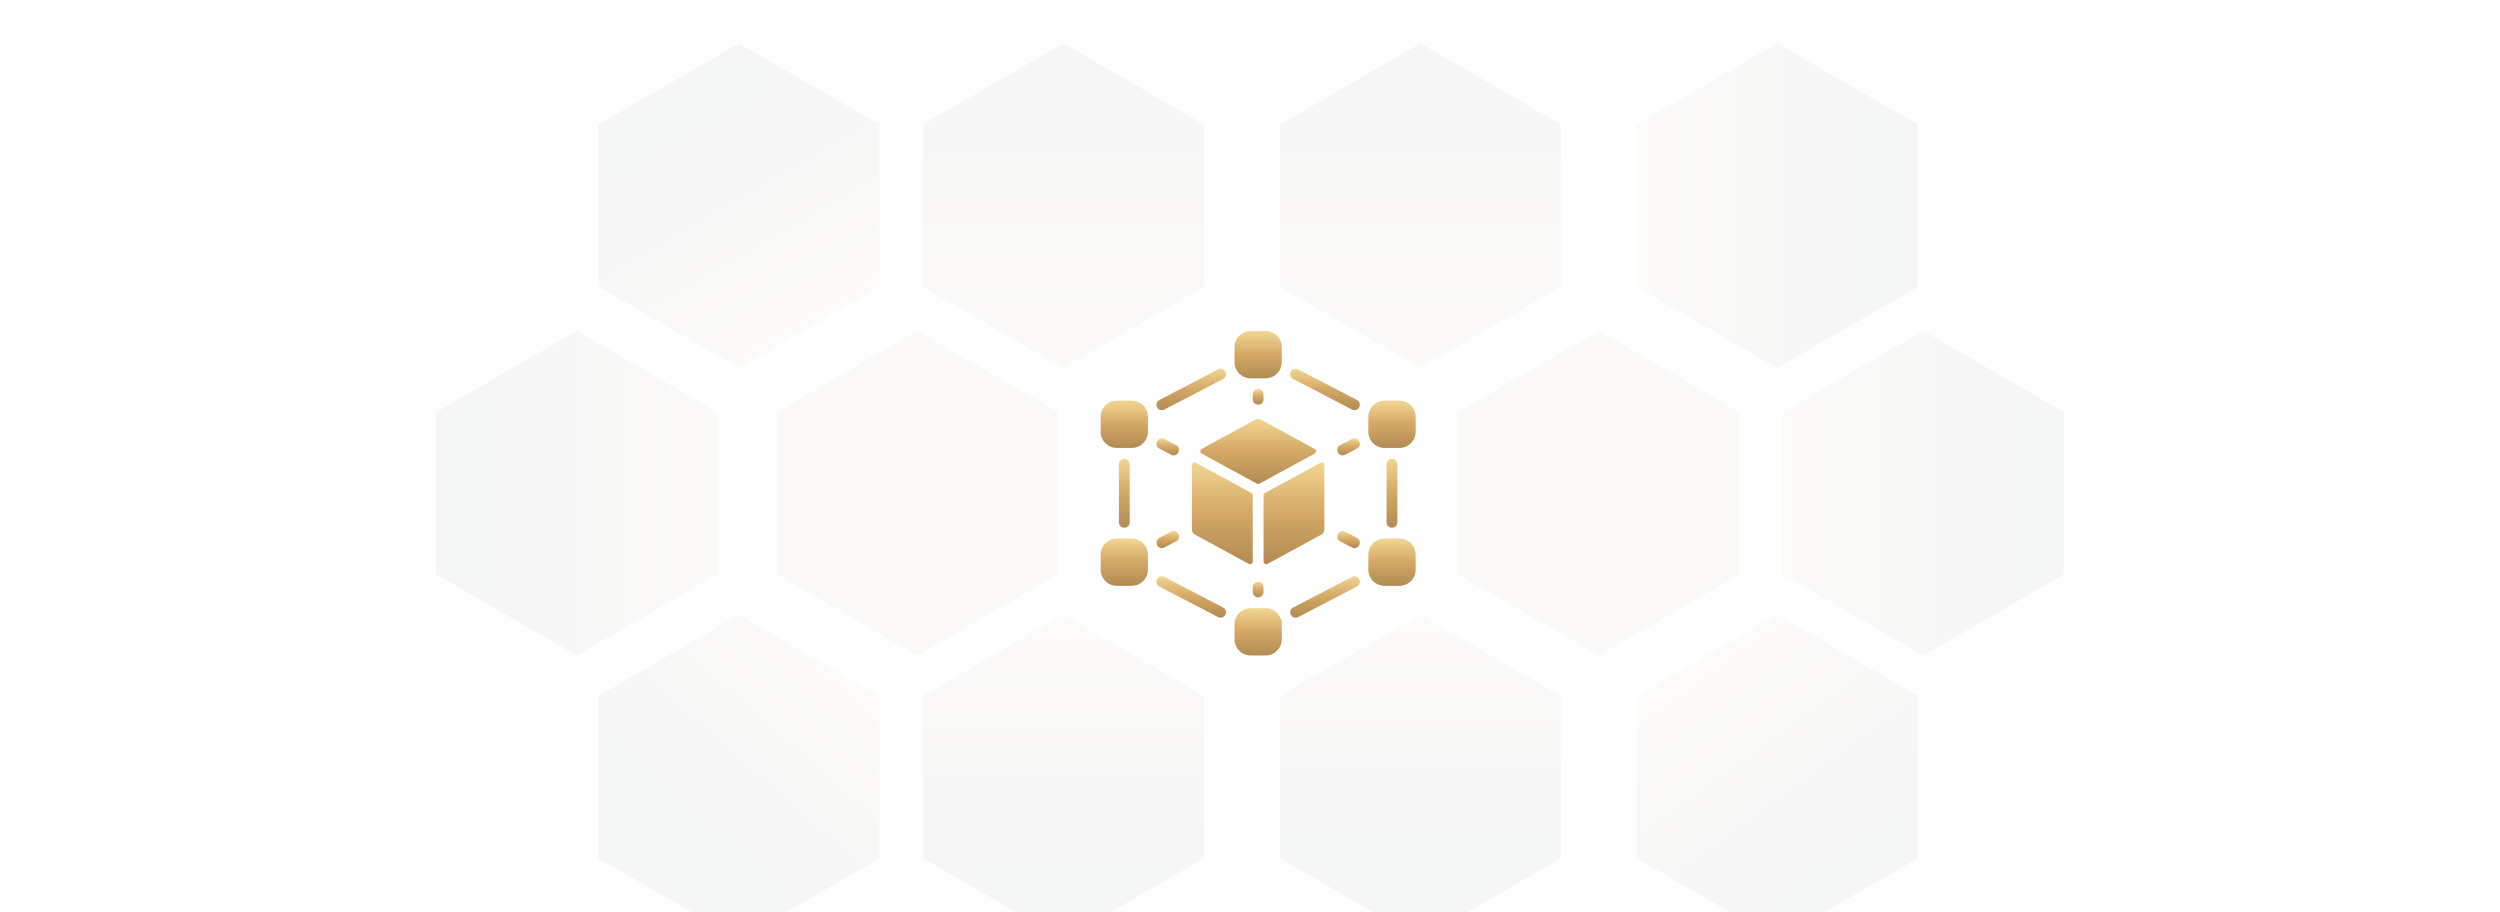 <svg width="548" height="200" viewBox="0 0 548 200" fill="none" xmlns="http://www.w3.org/2000/svg">
<g clip-path="url(#clip0_647_45517)">
<path d="M201.094 72.553L231.892 90.334V125.896L201.094 143.678L170.296 125.896V90.334L201.094 72.553Z" fill="#C6AE7F" fill-opacity="0.07"/>
<path d="M126.414 72.553L157.212 90.334V125.896L126.414 143.678L95.616 125.896V90.334L126.414 72.553Z" fill="url(#paint0_linear_647_45517)" fill-opacity="0.05"/>
<path d="M161.976 9.52L192.774 27.301V62.863L161.976 80.644L131.179 62.863V27.301L161.976 9.52Z" fill="url(#paint1_linear_647_45517)" fill-opacity="0.05"/>
<path d="M161.976 134.777L192.774 152.559V188.121L161.976 205.902L131.179 188.121V152.559L161.976 134.777Z" fill="url(#paint2_linear_647_45517)" fill-opacity="0.05"/>
<path d="M233.101 9.52L263.899 27.301V62.863L233.101 80.644L202.304 62.863V27.301L233.101 9.52Z" fill="url(#paint3_linear_647_45517)" fill-opacity="0.05"/>
<path d="M233.101 134.777L263.899 152.559V188.121L233.101 205.902L202.304 188.121V152.559L233.101 134.777Z" fill="url(#paint4_linear_647_45517)" fill-opacity="0.05"/>
<path d="M311.344 9.52L342.142 27.301V62.863L311.344 80.644L280.546 62.863V27.301L311.344 9.52Z" fill="url(#paint5_linear_647_45517)" fill-opacity="0.05"/>
<path d="M311.344 134.777L342.142 152.559V188.121L311.344 205.902L280.546 188.121V152.559L311.344 134.777Z" fill="url(#paint6_linear_647_45517)" fill-opacity="0.05"/>
<path d="M389.578 9.52L420.376 27.301V62.863L389.578 80.644L358.78 62.863V27.301L389.578 9.52Z" fill="url(#paint7_linear_647_45517)" fill-opacity="0.05"/>
<path d="M389.578 134.777L420.376 152.559V188.121L389.578 205.902L358.78 188.121V152.559L389.578 134.777Z" fill="url(#paint8_linear_647_45517)" fill-opacity="0.05"/>
<g clip-path="url(#clip1_647_45517)">
<path d="M306.308 101.732V114.5C306.308 115.147 305.783 115.673 305.135 115.673C304.429 115.673 303.938 115.122 303.938 114.5V101.732C303.938 101.084 304.463 100.559 305.111 100.559C305.817 100.559 306.308 101.109 306.308 101.732Z" fill="url(#paint9_linear_647_45517)"/>
<path d="M247.629 101.732V114.5C247.629 115.147 247.103 115.673 246.456 115.673C245.749 115.673 245.258 115.122 245.258 114.5V101.732C245.258 101.084 245.783 100.559 246.431 100.559C247.137 100.559 247.629 101.109 247.629 101.732Z" fill="url(#paint10_linear_647_45517)"/>
<path d="M268.108 83.067L255.205 89.779C254.591 90.098 253.834 89.819 253.577 89.177C253.329 88.557 253.603 87.941 254.113 87.675L267.017 80.963C267.631 80.643 268.387 80.922 268.645 81.565C268.893 82.185 268.619 82.801 268.108 83.067Z" fill="url(#paint11_linear_647_45517)"/>
<path d="M268.656 134.645C268.372 135.347 267.606 135.575 267.019 135.269L254.116 128.557C253.58 128.278 253.343 127.638 253.57 127.077C253.855 126.375 254.62 126.147 255.208 126.453L268.111 133.165C268.647 133.444 268.883 134.084 268.656 134.645Z" fill="url(#paint12_linear_647_45517)"/>
<path d="M297.992 89.154C297.707 89.856 296.943 90.084 296.355 89.779L283.452 83.067C282.916 82.788 282.679 82.147 282.906 81.587C283.191 80.885 283.956 80.657 284.543 80.963L297.447 87.675C297.983 87.954 298.219 88.594 297.992 89.154Z" fill="url(#paint13_linear_647_45517)"/>
<path d="M297.452 128.557L284.549 135.269C283.935 135.588 283.178 135.31 282.921 134.667C282.673 134.047 282.947 133.431 283.457 133.165L296.36 126.453C296.975 126.134 297.731 126.412 297.988 127.055C298.237 127.675 297.963 128.291 297.452 128.557Z" fill="url(#paint14_linear_647_45517)"/>
<path d="M275.799 85.295C276.447 85.295 276.972 85.82 276.972 86.469V87.518C276.972 89.087 274.602 89.086 274.602 87.518V86.469C274.602 85.85 275.088 85.295 275.799 85.295Z" fill="url(#paint15_linear_647_45517)"/>
<path d="M276.972 128.712V129.761C276.972 130.409 276.447 130.934 275.799 130.934C275.09 130.934 274.602 130.38 274.602 129.761V128.712C274.602 127.143 276.972 127.143 276.972 128.712Z" fill="url(#paint16_linear_647_45517)"/>
<path d="M256.709 99.683L254.113 98.323C253.58 98.044 253.344 97.406 253.57 96.847C253.855 96.143 254.622 95.914 255.211 96.222L257.808 97.582C259.202 98.31 258.094 100.411 256.709 99.683Z" fill="url(#paint17_linear_647_45517)"/>
<path d="M297.993 96.847C298.219 97.406 297.983 98.044 297.449 98.323L294.854 99.683C293.475 100.407 292.352 98.315 293.754 97.582L296.352 96.222C296.94 95.914 297.707 96.141 297.993 96.847Z" fill="url(#paint18_linear_647_45517)"/>
<path d="M257.814 118.649L255.216 120.008C254.601 120.331 253.842 120.051 253.584 119.406C253.338 118.788 253.61 118.174 254.119 117.907L256.714 116.548C258.103 115.819 259.205 117.921 257.814 118.649Z" fill="url(#paint19_linear_647_45517)"/>
<path d="M297.997 119.384C297.712 120.088 296.945 120.317 296.356 120.009L293.758 118.649C292.37 117.923 293.467 115.819 294.858 116.548L297.453 117.907C297.987 118.187 298.223 118.825 297.997 119.384Z" fill="url(#paint20_linear_647_45517)"/>
<path d="M277.41 133.305H274.15C272.189 133.305 270.594 134.9 270.594 136.861V140.121C270.594 142.082 272.189 143.677 274.15 143.677H277.41C279.371 143.677 280.966 142.082 280.966 140.121V136.861C280.966 134.9 279.371 133.305 277.41 133.305Z" fill="url(#paint21_linear_647_45517)"/>
<path d="M277.41 72.553H274.15C272.189 72.553 270.594 74.148 270.594 76.109V79.369C270.594 81.33 272.189 82.925 274.15 82.925H277.41C279.371 82.925 280.966 81.33 280.966 79.369V76.109C280.966 74.148 279.371 72.553 277.41 72.553Z" fill="url(#paint22_linear_647_45517)"/>
<path d="M248.074 118.043H244.814C242.853 118.043 241.258 119.638 241.258 121.599V124.859C241.258 126.82 242.853 128.415 244.814 128.415H248.074C250.035 128.415 251.63 126.82 251.63 124.859V121.599C251.63 119.638 250.035 118.043 248.074 118.043Z" fill="url(#paint23_linear_647_45517)"/>
<path d="M306.754 87.814H303.494C301.533 87.814 299.938 89.41 299.938 91.371V94.631C299.938 96.591 301.533 98.187 303.494 98.187H306.754C308.715 98.187 310.31 96.591 310.31 94.631V91.371C310.31 89.41 308.715 87.814 306.754 87.814Z" fill="url(#paint24_linear_647_45517)"/>
<path d="M306.754 118.043H303.494C301.533 118.043 299.938 119.638 299.938 121.599V124.859C299.938 126.82 301.533 128.415 303.494 128.415H306.754C308.715 128.415 310.31 126.82 310.31 124.859V121.599C310.31 119.638 308.715 118.043 306.754 118.043Z" fill="url(#paint25_linear_647_45517)"/>
<path d="M248.074 87.814H244.814C242.853 87.814 241.258 89.41 241.258 91.371V94.631C241.258 96.591 242.853 98.187 244.814 98.187H248.074C250.035 98.187 251.63 96.591 251.63 94.631V91.371C251.63 89.41 250.035 87.814 248.074 87.814Z" fill="url(#paint26_linear_647_45517)"/>
<path d="M274.292 108.057L262.142 101.442C261.747 101.227 261.266 101.513 261.266 101.963V116.116C261.266 116.55 261.503 116.949 261.884 117.157L273.726 123.604C274.12 123.819 274.602 123.533 274.602 123.083V108.578C274.602 108.361 274.483 108.161 274.292 108.057Z" fill="url(#paint27_linear_647_45517)"/>
<path d="M276.066 106.017L288.162 99.431C288.575 99.207 288.575 98.615 288.162 98.39L276.35 91.959C275.996 91.766 275.569 91.766 275.216 91.959L263.403 98.39C262.991 98.615 262.991 99.207 263.403 99.431L275.499 106.017C275.676 106.113 275.889 106.113 276.066 106.017Z" fill="url(#paint28_linear_647_45517)"/>
<path d="M276.969 108.578V123.083C276.969 123.533 277.45 123.819 277.845 123.604L289.686 117.157C290.067 116.949 290.305 116.55 290.305 116.116V101.963C290.305 101.513 289.824 101.227 289.428 101.442L277.278 108.057C277.087 108.161 276.969 108.361 276.969 108.578Z" fill="url(#paint29_linear_647_45517)"/>
</g>
<path d="M350.461 72.553L381.259 90.334V125.896L350.461 143.678L319.663 125.896V90.334L350.461 72.553Z" fill="#C6AE7F" fill-opacity="0.07"/>
<path d="M421.578 72.553L452.376 90.334V125.896L421.578 143.678L390.78 125.896V90.334L421.578 72.553Z" fill="url(#paint30_linear_647_45517)" fill-opacity="0.05"/>
</g>
<defs>
<linearGradient id="paint0_linear_647_45517" x1="97.041" y1="108.115" x2="157.489" y2="108.115" gradientUnits="userSpaceOnUse">
<stop offset="0.212" stop-color="#434B58"/>
<stop offset="1" stop-color="#C6AE7F"/>
</linearGradient>
<linearGradient id="paint1_linear_647_45517" x1="176.671" y1="71.472" x2="146.539" y2="19.078" gradientUnits="userSpaceOnUse">
<stop stop-color="#C6AE7F"/>
<stop offset="0.788" stop-color="#434B58"/>
</linearGradient>
<linearGradient id="paint2_linear_647_45517" x1="180.494" y1="145.903" x2="146.089" y2="185.255" gradientUnits="userSpaceOnUse">
<stop stop-color="#C6AE7F"/>
<stop offset="0.788" stop-color="#434B58"/>
</linearGradient>
<linearGradient id="paint3_linear_647_45517" x1="233.101" y1="9.52" x2="233.101" y2="80.644" gradientUnits="userSpaceOnUse">
<stop stop-color="#434B58"/>
<stop offset="1" stop-color="#C6AE7F"/>
</linearGradient>
<linearGradient id="paint4_linear_647_45517" x1="233.101" y1="138.034" x2="233.101" y2="200.843" gradientUnits="userSpaceOnUse">
<stop stop-color="#C6AE7F"/>
<stop offset="0.788" stop-color="#434B58"/>
</linearGradient>
<linearGradient id="paint5_linear_647_45517" x1="311.344" y1="9.52" x2="311.344" y2="80.644" gradientUnits="userSpaceOnUse">
<stop stop-color="#434B58"/>
<stop offset="1" stop-color="#C6AE7F"/>
</linearGradient>
<linearGradient id="paint6_linear_647_45517" x1="311.344" y1="137.295" x2="311.344" y2="195.67" gradientUnits="userSpaceOnUse">
<stop stop-color="#C6AE7F"/>
<stop offset="0.788" stop-color="#434B58"/>
</linearGradient>
<linearGradient id="paint7_linear_647_45517" x1="360.206" y1="45.082" x2="420.653" y2="45.082" gradientUnits="userSpaceOnUse">
<stop stop-color="#C6AE7F"/>
<stop offset="0.788" stop-color="#434B58"/>
</linearGradient>
<linearGradient id="paint8_linear_647_45517" x1="376.319" y1="144.685" x2="412.895" y2="195.301" gradientUnits="userSpaceOnUse">
<stop stop-color="#C6AE7F"/>
<stop offset="0.788" stop-color="#434B58"/>
</linearGradient>
<linearGradient id="paint9_linear_647_45517" x1="305.123" y1="116.05" x2="305.123" y2="100.182" gradientUnits="userSpaceOnUse">
<stop stop-color="#B08A52"/>
<stop offset="0.5" stop-color="#D4A865"/>
<stop offset="1" stop-color="#F4D895"/>
</linearGradient>
<linearGradient id="paint10_linear_647_45517" x1="246.443" y1="116.05" x2="246.443" y2="100.182" gradientUnits="userSpaceOnUse">
<stop stop-color="#B08A52"/>
<stop offset="0.5" stop-color="#D4A865"/>
<stop offset="1" stop-color="#F4D895"/>
</linearGradient>
<linearGradient id="paint11_linear_647_45517" x1="261.111" y1="90.138" x2="261.111" y2="80.604" gradientUnits="userSpaceOnUse">
<stop stop-color="#B08A52"/>
<stop offset="0.5" stop-color="#D4A865"/>
<stop offset="1" stop-color="#F4D895"/>
</linearGradient>
<linearGradient id="paint12_linear_647_45517" x1="261.113" y1="135.628" x2="261.113" y2="126.094" gradientUnits="userSpaceOnUse">
<stop stop-color="#B08A52"/>
<stop offset="0.5" stop-color="#D4A865"/>
<stop offset="1" stop-color="#F4D895"/>
</linearGradient>
<linearGradient id="paint13_linear_647_45517" x1="290.449" y1="90.138" x2="290.449" y2="80.604" gradientUnits="userSpaceOnUse">
<stop stop-color="#B08A52"/>
<stop offset="0.5" stop-color="#D4A865"/>
<stop offset="1" stop-color="#F4D895"/>
</linearGradient>
<linearGradient id="paint14_linear_647_45517" x1="290.455" y1="135.628" x2="290.455" y2="126.094" gradientUnits="userSpaceOnUse">
<stop stop-color="#B08A52"/>
<stop offset="0.5" stop-color="#D4A865"/>
<stop offset="1" stop-color="#F4D895"/>
</linearGradient>
<linearGradient id="paint15_linear_647_45517" x1="275.787" y1="88.779" x2="275.787" y2="85.21" gradientUnits="userSpaceOnUse">
<stop stop-color="#B08A52"/>
<stop offset="0.5" stop-color="#D4A865"/>
<stop offset="1" stop-color="#F4D895"/>
</linearGradient>
<linearGradient id="paint16_linear_647_45517" x1="275.787" y1="131.019" x2="275.787" y2="127.45" gradientUnits="userSpaceOnUse">
<stop stop-color="#B08A52"/>
<stop offset="0.5" stop-color="#D4A865"/>
<stop offset="1" stop-color="#F4D895"/>
</linearGradient>
<linearGradient id="paint17_linear_647_45517" x1="255.968" y1="99.927" x2="255.968" y2="95.995" gradientUnits="userSpaceOnUse">
<stop stop-color="#B08A52"/>
<stop offset="0.5" stop-color="#D4A865"/>
<stop offset="1" stop-color="#F4D895"/>
</linearGradient>
<linearGradient id="paint18_linear_647_45517" x1="295.594" y1="99.926" x2="295.594" y2="95.995" gradientUnits="userSpaceOnUse">
<stop stop-color="#B08A52"/>
<stop offset="0.5" stop-color="#D4A865"/>
<stop offset="1" stop-color="#F4D895"/>
</linearGradient>
<linearGradient id="paint19_linear_647_45517" x1="255.974" y1="120.236" x2="255.974" y2="116.303" gradientUnits="userSpaceOnUse">
<stop stop-color="#B08A52"/>
<stop offset="0.5" stop-color="#D4A865"/>
<stop offset="1" stop-color="#F4D895"/>
</linearGradient>
<linearGradient id="paint20_linear_647_45517" x1="295.6" y1="120.236" x2="295.6" y2="116.303" gradientUnits="userSpaceOnUse">
<stop stop-color="#B08A52"/>
<stop offset="0.5" stop-color="#D4A865"/>
<stop offset="1" stop-color="#F4D895"/>
</linearGradient>
<linearGradient id="paint21_linear_647_45517" x1="275.78" y1="143.936" x2="275.78" y2="133.046" gradientUnits="userSpaceOnUse">
<stop stop-color="#B08A52"/>
<stop offset="0.5" stop-color="#D4A865"/>
<stop offset="1" stop-color="#F4D895"/>
</linearGradient>
<linearGradient id="paint22_linear_647_45517" x1="275.78" y1="83.184" x2="275.78" y2="72.294" gradientUnits="userSpaceOnUse">
<stop stop-color="#B08A52"/>
<stop offset="0.5" stop-color="#D4A865"/>
<stop offset="1" stop-color="#F4D895"/>
</linearGradient>
<linearGradient id="paint23_linear_647_45517" x1="246.444" y1="128.674" x2="246.444" y2="117.784" gradientUnits="userSpaceOnUse">
<stop stop-color="#B08A52"/>
<stop offset="0.5" stop-color="#D4A865"/>
<stop offset="1" stop-color="#F4D895"/>
</linearGradient>
<linearGradient id="paint24_linear_647_45517" x1="305.124" y1="98.445" x2="305.124" y2="87.556" gradientUnits="userSpaceOnUse">
<stop stop-color="#B08A52"/>
<stop offset="0.5" stop-color="#D4A865"/>
<stop offset="1" stop-color="#F4D895"/>
</linearGradient>
<linearGradient id="paint25_linear_647_45517" x1="305.124" y1="128.674" x2="305.124" y2="117.784" gradientUnits="userSpaceOnUse">
<stop stop-color="#B08A52"/>
<stop offset="0.5" stop-color="#D4A865"/>
<stop offset="1" stop-color="#F4D895"/>
</linearGradient>
<linearGradient id="paint26_linear_647_45517" x1="246.444" y1="98.445" x2="246.444" y2="87.556" gradientUnits="userSpaceOnUse">
<stop stop-color="#B08A52"/>
<stop offset="0.5" stop-color="#D4A865"/>
<stop offset="1" stop-color="#F4D895"/>
</linearGradient>
<linearGradient id="paint27_linear_647_45517" x1="267.934" y1="124.233" x2="267.934" y2="100.813" gradientUnits="userSpaceOnUse">
<stop stop-color="#B08A52"/>
<stop offset="0.5" stop-color="#D4A865"/>
<stop offset="1" stop-color="#F4D895"/>
</linearGradient>
<linearGradient id="paint28_linear_647_45517" x1="275.783" y1="106.445" x2="275.783" y2="91.459" gradientUnits="userSpaceOnUse">
<stop stop-color="#B08A52"/>
<stop offset="0.5" stop-color="#D4A865"/>
<stop offset="1" stop-color="#F4D895"/>
</linearGradient>
<linearGradient id="paint29_linear_647_45517" x1="283.637" y1="124.233" x2="283.637" y2="100.813" gradientUnits="userSpaceOnUse">
<stop stop-color="#B08A52"/>
<stop offset="0.5" stop-color="#D4A865"/>
<stop offset="1" stop-color="#F4D895"/>
</linearGradient>
<linearGradient id="paint30_linear_647_45517" x1="392.206" y1="108.115" x2="452.653" y2="108.115" gradientUnits="userSpaceOnUse">
<stop stop-color="#C6AE7F"/>
<stop offset="0.788" stop-color="#434B58"/>
</linearGradient>
<clipPath id="clip0_647_45517">
<path d="M0 16C0 7.163 7.163 0 16 0H532C540.837 0 548 7.163 548 16V200H0V16Z" fill="white"/>
</clipPath>
<clipPath id="clip1_647_45517">
<rect width="71.125" height="71.125" fill="white" transform="translate(240.219 72.553)"/>
</clipPath>
</defs>
</svg>
